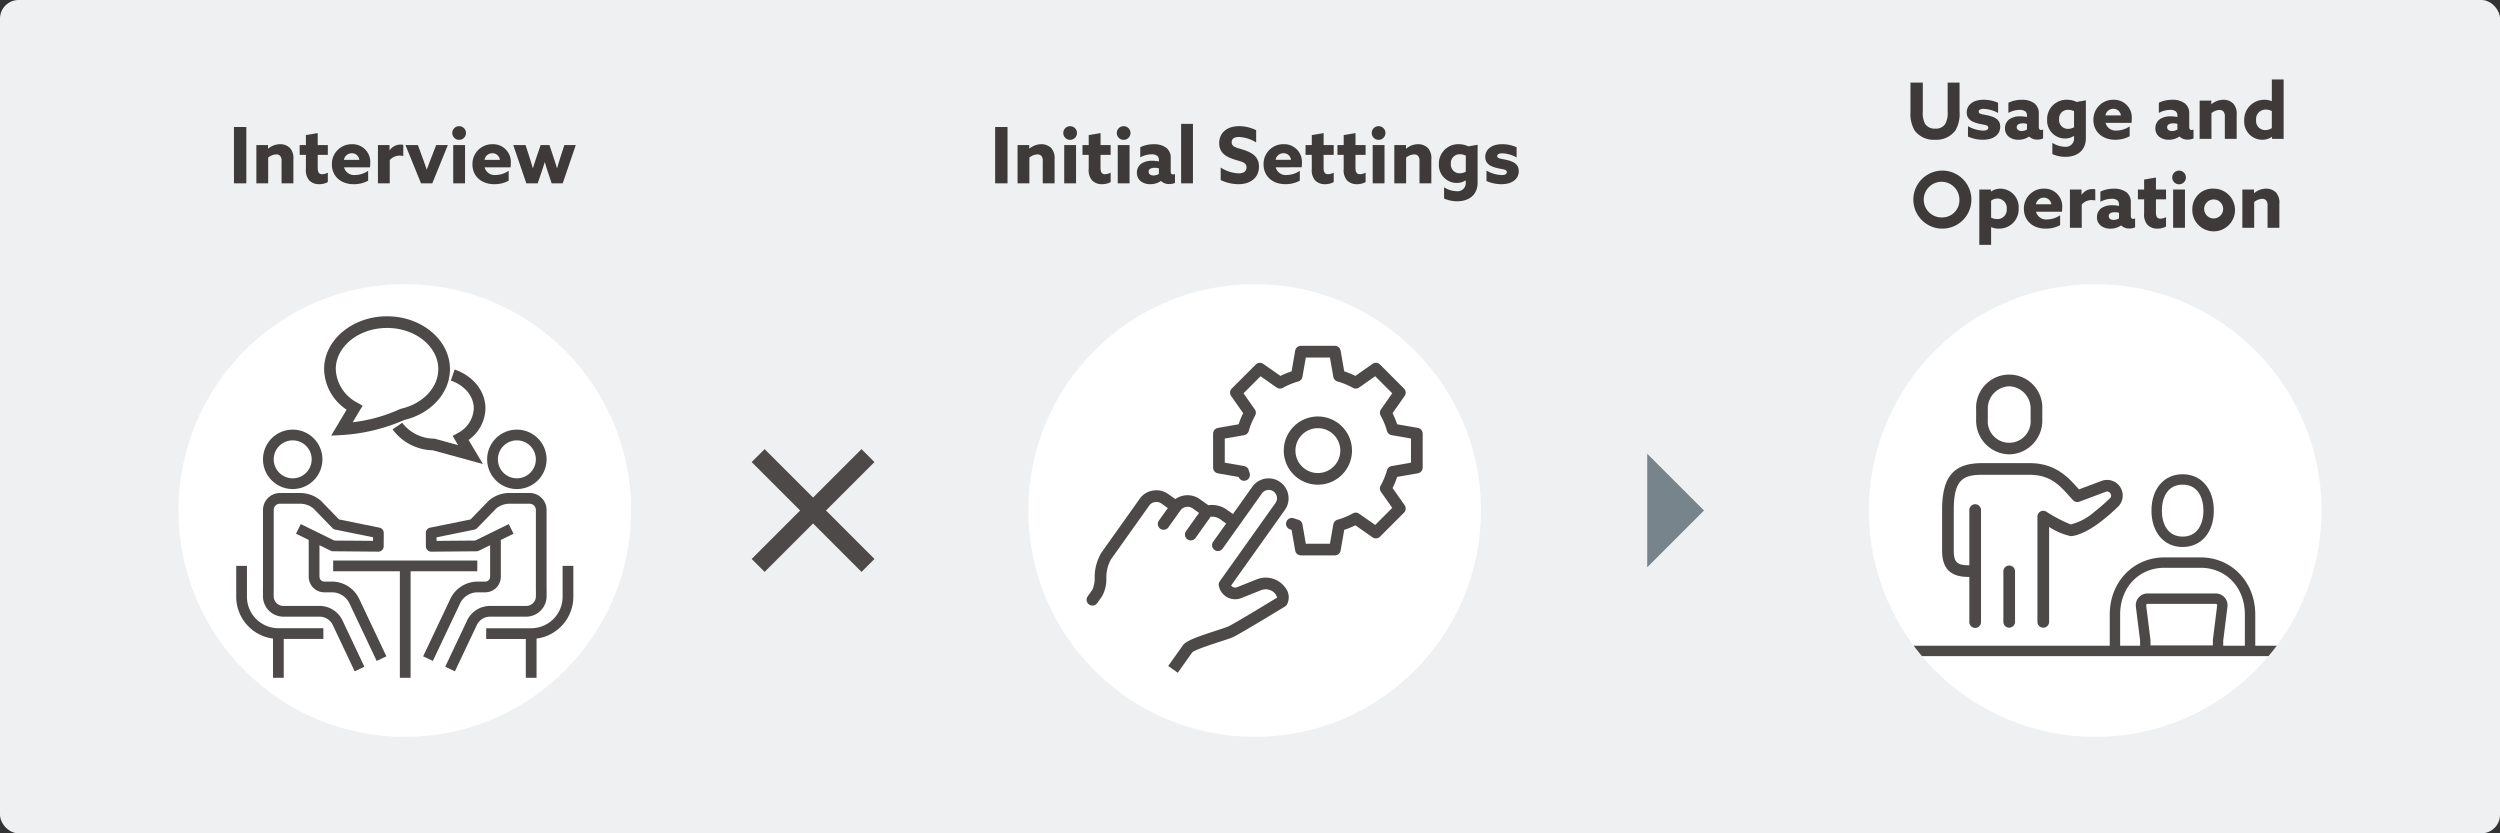 <svg xmlns="http://www.w3.org/2000/svg" width="450" height="150" viewBox="0 0 450 150"><rect x="0" y="0" width="450" height="150" fill="#333333" stroke="none"/><g transform="translate(0)"><g transform="translate(0)"><rect width="450" height="150" rx="3.348" transform="translate(0)" fill="#eef0f1"/></g><g transform="translate(0)"><g transform="translate(2 2)"><path d="M9.72,3.864H7.578V9.072a4.15,4.15,0,0,1-.434,2.24,1.977,1.977,0,0,1-1.792.84A2.046,2.046,0,0,1,3.5,11.27a4.2,4.2,0,0,1-.392-2.212V3.864H.886V9.142a5.953,5.953,0,0,0,.756,3.36A4.255,4.255,0,0,0,5.3,14.154a4.283,4.283,0,0,0,3.64-1.624A5.845,5.845,0,0,0,9.72,9.086Zm1.512,9.716a6.538,6.538,0,0,0,2.716.574c1.764,0,3.08-.826,3.094-2.338,0-1.19-.8-1.694-2.114-2.016-1.022-.252-1.764-.21-1.764-.714,0-.322.336-.49.9-.49a5.8,5.8,0,0,1,2.59.742V7.5a6.431,6.431,0,0,0-2.632-.546c-1.708,0-3,.826-3.01,2.282,0,1.134.77,1.68,2.072,2,1.036.266,1.806.21,1.806.742,0,.378-.35.532-.938.532a5.886,5.886,0,0,1-2.716-.8Zm11.018,0a2.015,2.015,0,0,0,1.484.546,2.315,2.315,0,0,0,1.022-.21v-1.6a.8.8,0,0,1-.35.084c-.294,0-.42-.224-.42-.546V9.52a2.278,2.278,0,0,0-.77-1.9,3.637,3.637,0,0,0-2.3-.658,5.477,5.477,0,0,0-2.408.532V9.324a4.3,4.3,0,0,1,2.016-.546,1.584,1.584,0,0,1,1.064.294.971.971,0,0,1,.266.728v.266a5.535,5.535,0,0,0-1.19-.126,3.4,3.4,0,0,0-1.932.49A1.963,1.963,0,0,0,17.9,12.1a1.878,1.878,0,0,0,.812,1.61,2.8,2.8,0,0,0,1.6.448,3.353,3.353,0,0,0,1.918-.574Zm-.392-1.274a1.912,1.912,0,0,1-.966.28c-.49,0-.882-.238-.882-.686,0-.532.546-.7,1.092-.7a2.8,2.8,0,0,1,.756.1Zm4.564,4.424a5.613,5.613,0,0,0,2.352.5c2.2,0,3.682-1.2,3.682-3.374v-6.8L30.79,7.35a3.9,3.9,0,0,0-1.722-.392,3.475,3.475,0,0,0-3.584,3.6A3.22,3.22,0,0,0,28.69,13.93a2.9,2.9,0,0,0,1.61-.462l.028.014v.378a1.473,1.473,0,0,1-1.68,1.554,4.371,4.371,0,0,1-2.226-.7Zm3.906-4.83a2.141,2.141,0,0,1-1.078.294,1.575,1.575,0,0,1-1.61-1.722,1.581,1.581,0,0,1,1.638-1.708,2.419,2.419,0,0,1,1.05.252Zm10.346-.784a5.673,5.673,0,0,0,.042-.728,3.187,3.187,0,0,0-3.29-3.43,3.552,3.552,0,0,0-3.612,3.626c0,2.156,1.638,3.57,3.906,3.57a5.289,5.289,0,0,0,2.618-.63V11.746A4.286,4.286,0,0,1,38,12.5a1.865,1.865,0,0,1-2-1.386Zm-4.69-1.344A1.423,1.423,0,0,1,37.4,8.582a1.345,1.345,0,0,1,1.358,1.19ZM49.326,13.58a2.015,2.015,0,0,0,1.484.546,2.315,2.315,0,0,0,1.022-.21v-1.6a.8.8,0,0,1-.35.084c-.294,0-.42-.224-.42-.546V9.52a2.278,2.278,0,0,0-.77-1.9A3.637,3.637,0,0,0,48,6.958a5.477,5.477,0,0,0-2.408.532V9.324A4.3,4.3,0,0,1,47.6,8.778a1.584,1.584,0,0,1,1.064.294.971.971,0,0,1,.266.728v.266a5.535,5.535,0,0,0-1.19-.126,3.4,3.4,0,0,0-1.932.49,1.963,1.963,0,0,0-.84,1.666,1.878,1.878,0,0,0,.812,1.61,2.8,2.8,0,0,0,1.6.448A3.353,3.353,0,0,0,49.3,13.58Zm-.392-1.274a1.912,1.912,0,0,1-.966.28c-.49,0-.882-.238-.882-.686,0-.532.546-.7,1.092-.7a2.8,2.8,0,0,1,.756.1Zm4,1.694h2.128V9.366a2.456,2.456,0,0,1,1.442-.574.912.912,0,0,1,.728.294,1.365,1.365,0,0,1,.238.966V14H59.6V9.7A2.77,2.77,0,0,0,59,7.658a2.481,2.481,0,0,0-1.806-.7,3.373,3.373,0,0,0-2.128.8l-.028-.014v-.63h-2.1Zm13.034-.364V14h2.086V3.3H65.93V7.2L65.9,7.21a3.267,3.267,0,0,0-1.3-.252A3.6,3.6,0,0,0,60.96,10.7a3.258,3.258,0,0,0,3.234,3.458,3.084,3.084,0,0,0,1.75-.532Zm-.042-1.568a2.252,2.252,0,0,1-1.19.35A1.639,1.639,0,0,1,63.1,10.6a1.7,1.7,0,0,1,1.722-1.876,2.479,2.479,0,0,1,1.106.266Zm-59.3,16.07a3.209,3.209,0,1,1,3.066-3.206A3.089,3.089,0,0,1,6.626,28.138Zm0,2.016a5.222,5.222,0,1,0,0-10.444,5.222,5.222,0,1,0,0,10.444ZM15.4,29.9l.028-.014a3.1,3.1,0,0,0,1.33.266,3.492,3.492,0,0,0,3.6-3.654A3.32,3.32,0,0,0,17.1,22.958a2.977,2.977,0,0,0-1.708.518l-.028-.014v-.35H13.276V33.08H15.4Zm0-1.736V25.114a1.976,1.976,0,0,1,1.148-.378,1.7,1.7,0,0,1,1.666,1.876,1.672,1.672,0,0,1-1.722,1.82A2.411,2.411,0,0,1,15.4,28.166Zm12.754-1.05a5.673,5.673,0,0,0,.042-.728,3.187,3.187,0,0,0-3.29-3.43A3.552,3.552,0,0,0,21.3,26.584c0,2.156,1.638,3.57,3.906,3.57a5.289,5.289,0,0,0,2.618-.63V27.746a4.286,4.286,0,0,1-2.338.756,1.865,1.865,0,0,1-2-1.386Zm-4.69-1.344a1.423,1.423,0,0,1,1.414-1.19,1.345,1.345,0,0,1,1.358,1.19ZM29.586,30h2.128V25.828a2.288,2.288,0,0,1,1.862-.812,2.479,2.479,0,0,1,.574.07v-2a1.707,1.707,0,0,0-.448-.056,2.33,2.33,0,0,0-2,1.022l-.028-.014v-.924H29.586Zm9.226-.42a2.015,2.015,0,0,0,1.484.546,2.315,2.315,0,0,0,1.022-.21v-1.6a.8.8,0,0,1-.35.084c-.294,0-.42-.224-.42-.546V25.52a2.278,2.278,0,0,0-.77-1.9,3.637,3.637,0,0,0-2.3-.658,5.477,5.477,0,0,0-2.408.532v1.834a4.3,4.3,0,0,1,2.016-.546,1.584,1.584,0,0,1,1.064.294.971.971,0,0,1,.266.728v.266a5.535,5.535,0,0,0-1.19-.126,3.4,3.4,0,0,0-1.932.49,1.963,1.963,0,0,0-.84,1.666,1.878,1.878,0,0,0,.812,1.61,2.8,2.8,0,0,0,1.6.448,3.353,3.353,0,0,0,1.918-.574Zm-.392-1.274a1.912,1.912,0,0,1-.966.28c-.49,0-.882-.238-.882-.686,0-.532.546-.7,1.092-.7a2.8,2.8,0,0,1,.756.1Zm8.47-.224a2.466,2.466,0,0,1-1.022.28c-.644,0-.8-.5-.8-1.176v-2.31h1.82V23.112H45.07V20.956l-2.128.364v1.792h-1.12v1.764h1.12V27.41a2.807,2.807,0,0,0,.6,2.058,2.427,2.427,0,0,0,1.792.686,3.173,3.173,0,0,0,1.554-.378ZM48,20.928a1.232,1.232,0,1,0,1.232-1.218A1.231,1.231,0,0,0,48,20.928ZM48.164,30h2.128V23.112H48.164Zm5.586-3.444a1.709,1.709,0,1,1,1.708,1.764A1.719,1.719,0,0,1,53.75,26.556Zm-2.128,0a3.844,3.844,0,1,0,3.836-3.6A3.647,3.647,0,0,0,51.622,26.556Zm9,3.444h2.128V25.366a2.456,2.456,0,0,1,1.442-.574.912.912,0,0,1,.728.294,1.365,1.365,0,0,1,.238.966V30h2.128V25.7a2.77,2.77,0,0,0-.6-2.044,2.481,2.481,0,0,0-1.806-.7,3.373,3.373,0,0,0-2.128.8l-.028-.014v-.63h-2.1Z" transform="translate(341 9)" fill="#3e3a39"/></g><path d="M2.128,14H4.354V3.864H2.128ZM6.16,14H8.288V9.366A2.456,2.456,0,0,1,9.73,8.792a.912.912,0,0,1,.728.294,1.365,1.365,0,0,1,.238.966V14h2.128V9.7a2.77,2.77,0,0,0-.6-2.044,2.481,2.481,0,0,0-1.806-.7,3.373,3.373,0,0,0-2.128.8L8.26,7.742v-.63H6.16Zm8.232-9.072A1.232,1.232,0,1,0,15.624,3.71,1.231,1.231,0,0,0,14.392,4.928ZM14.56,14h2.128V7.112H14.56Zm8.358-1.918a2.466,2.466,0,0,1-1.022.28c-.644,0-.8-.5-.8-1.176V8.876h1.82V7.112H21.1V4.956L18.97,5.32V7.112H17.85V8.876h1.12V11.41a2.807,2.807,0,0,0,.6,2.058,2.427,2.427,0,0,0,1.792.686,3.173,3.173,0,0,0,1.554-.378Zm1.106-7.154A1.232,1.232,0,1,0,25.256,3.71,1.231,1.231,0,0,0,24.024,4.928ZM24.192,14H26.32V7.112H24.192Zm7.8-.42a2.015,2.015,0,0,0,1.484.546,2.315,2.315,0,0,0,1.022-.21v-1.6a.8.8,0,0,1-.35.084c-.294,0-.42-.224-.42-.546V9.52a2.278,2.278,0,0,0-.77-1.9,3.637,3.637,0,0,0-2.3-.658,5.477,5.477,0,0,0-2.408.532V9.324a4.3,4.3,0,0,1,2.016-.546,1.584,1.584,0,0,1,1.064.294A.971.971,0,0,1,31.6,9.8v.266a5.535,5.535,0,0,0-1.19-.126,3.4,3.4,0,0,0-1.932.49,1.963,1.963,0,0,0-.84,1.666,1.878,1.878,0,0,0,.812,1.61,2.8,2.8,0,0,0,1.6.448,3.353,3.353,0,0,0,1.918-.574ZM31.6,12.306a1.912,1.912,0,0,1-.966.28c-.49,0-.882-.238-.882-.686,0-.532.546-.7,1.092-.7a2.8,2.8,0,0,1,.756.1ZM35.6,14H37.73V3.3H35.6Zm7.126-.588a7.457,7.457,0,0,0,3.206.742c2.184,0,3.682-1.19,3.682-3.164,0-1.792-1.232-2.506-2.758-3.01C45.64,7.574,44.7,7.5,44.7,6.608c0-.672.546-.952,1.3-.952a6.435,6.435,0,0,1,3.108.98v-2.2a6.978,6.978,0,0,0-3.094-.728c-2.128,0-3.556,1.176-3.556,3.066,0,1.764,1.26,2.45,2.66,2.912,1.3.42,2.254.5,2.254,1.442,0,.756-.6,1.078-1.414,1.078a6.4,6.4,0,0,1-3.234-1.05Zm14.574-2.3a5.672,5.672,0,0,0,.042-.728,3.187,3.187,0,0,0-3.29-3.43,3.552,3.552,0,0,0-3.612,3.626c0,2.156,1.638,3.57,3.906,3.57a5.289,5.289,0,0,0,2.618-.63V11.746a4.286,4.286,0,0,1-2.338.756,1.865,1.865,0,0,1-2-1.386Zm-4.69-1.344a1.423,1.423,0,0,1,1.414-1.19,1.345,1.345,0,0,1,1.358,1.19Zm10.458,2.31a2.466,2.466,0,0,1-1.022.28c-.644,0-.8-.5-.8-1.176V8.876h1.82V7.112H61.25V4.956l-2.128.364V7.112H58V8.876h1.12V11.41a2.807,2.807,0,0,0,.6,2.058,2.427,2.427,0,0,0,1.792.686,3.173,3.173,0,0,0,1.554-.378Zm5.74,0a2.466,2.466,0,0,1-1.022.28c-.644,0-.8-.5-.8-1.176V8.876h1.82V7.112H66.99V4.956l-2.128.364V7.112h-1.12V8.876h1.12V11.41a2.807,2.807,0,0,0,.6,2.058,2.427,2.427,0,0,0,1.792.686,3.173,3.173,0,0,0,1.554-.378Zm1.106-7.154A1.232,1.232,0,1,0,71.148,3.71,1.231,1.231,0,0,0,69.916,4.928ZM70.084,14h2.128V7.112H70.084Zm3.892,0H76.1V9.366a2.456,2.456,0,0,1,1.442-.574.912.912,0,0,1,.728.294,1.365,1.365,0,0,1,.238.966V14H80.64V9.7a2.77,2.77,0,0,0-.6-2.044,2.481,2.481,0,0,0-1.806-.7,3.373,3.373,0,0,0-2.128.8l-.028-.014v-.63h-2.1Zm8.96,2.73a5.613,5.613,0,0,0,2.352.5c2.2,0,3.682-1.2,3.682-3.374v-6.8L87.3,7.35a3.9,3.9,0,0,0-1.722-.392A3.475,3.475,0,0,0,82,10.556,3.22,3.22,0,0,0,85.2,13.93a2.9,2.9,0,0,0,1.61-.462l.028.014v.378a1.473,1.473,0,0,1-1.68,1.554,4.371,4.371,0,0,1-2.226-.7Zm3.906-4.83a2.141,2.141,0,0,1-1.078.294,1.575,1.575,0,0,1-1.61-1.722,1.581,1.581,0,0,1,1.638-1.708,2.419,2.419,0,0,1,1.05.252Zm3.724,1.68a6.538,6.538,0,0,0,2.716.574c1.764,0,3.08-.826,3.094-2.338,0-1.19-.8-1.694-2.114-2.016C93.24,9.548,92.5,9.59,92.5,9.086c0-.322.336-.49.9-.49a5.8,5.8,0,0,1,2.59.742V7.5a6.431,6.431,0,0,0-2.632-.546c-1.708,0-3,.826-3.01,2.282,0,1.134.77,1.68,2.072,2,1.036.266,1.806.21,1.806.742,0,.378-.35.532-.938.532a5.886,5.886,0,0,1-2.716-.8Z" transform="translate(177 19)" fill="#3e3a39"/><g transform="translate(-1)"><path d="M7.113,14H9.339V3.864H7.113Zm4.032,0h2.128V9.366a2.456,2.456,0,0,1,1.442-.574.912.912,0,0,1,.728.294,1.365,1.365,0,0,1,.238.966V14h2.128V9.7a2.77,2.77,0,0,0-.6-2.044,2.481,2.481,0,0,0-1.806-.7,3.373,3.373,0,0,0-2.128.8l-.028-.014v-.63h-2.1Zm12.866-1.918a2.466,2.466,0,0,1-1.022.28c-.644,0-.8-.5-.8-1.176V8.876h1.82V7.112h-1.82V4.956l-2.128.364V7.112h-1.12V8.876h1.12V11.41a2.807,2.807,0,0,0,.6,2.058,2.427,2.427,0,0,0,1.792.686,3.173,3.173,0,0,0,1.554-.378Zm7.588-.966a5.673,5.673,0,0,0,.042-.728,3.187,3.187,0,0,0-3.29-3.43,3.552,3.552,0,0,0-3.612,3.626c0,2.156,1.638,3.57,3.906,3.57a5.289,5.289,0,0,0,2.618-.63V11.746a4.286,4.286,0,0,1-2.338.756,1.865,1.865,0,0,1-2-1.386Zm-4.69-1.344a1.423,1.423,0,0,1,1.414-1.19,1.345,1.345,0,0,1,1.358,1.19ZM33.027,14h2.128V9.828a2.288,2.288,0,0,1,1.862-.812,2.479,2.479,0,0,1,.574.07v-2a1.707,1.707,0,0,0-.448-.056,2.33,2.33,0,0,0-2,1.022l-.028-.014V7.112H33.027Zm7.756,0h2.03l2.8-6.888h-2.1l-.854,2.2c-.28.714-.574,1.5-.826,2.2h-.028c-.238-.7-.5-1.456-.77-2.184l-.812-2.212h-2.24Zm5.628-9.072A1.232,1.232,0,1,0,47.643,3.71,1.231,1.231,0,0,0,46.411,4.928ZM46.579,14h2.128V7.112H46.579ZM56.9,11.116a5.672,5.672,0,0,0,.042-.728,3.187,3.187,0,0,0-3.29-3.43,3.552,3.552,0,0,0-3.612,3.626c0,2.156,1.638,3.57,3.906,3.57a5.289,5.289,0,0,0,2.618-.63V11.746a4.286,4.286,0,0,1-2.338.756,1.865,1.865,0,0,1-2-1.386Zm-4.69-1.344a1.423,1.423,0,0,1,1.414-1.19,1.345,1.345,0,0,1,1.358,1.19ZM59.739,14h2.044l.63-1.848c.238-.686.448-1.33.63-1.96h.028c.182.63.392,1.3.616,1.974L64.3,14h1.988l2.352-6.888H66.585l-.7,2.17c-.224.7-.42,1.33-.6,1.988h-.028c-.2-.658-.392-1.274-.63-1.988L63.9,7.112H62.315l-.742,2.17c-.224.658-.448,1.344-.644,1.988H60.9c-.182-.658-.378-1.3-.6-1.988l-.7-2.17H57.387Z" transform="translate(36 19)" fill="#3e3a39"/></g><circle cx="40.745" cy="40.745" r="40.745" transform="translate(185.089 51.147)" fill="#fff"/><path d="M296.5,87.892V77.667l5.112,5.112,5.112,5.112L301.608,93,296.5,98.116Z" transform="translate(0 4)" fill="#78848b"/><path d="M146.352,85.561l8.719-8.719,2.331,2.33-8.721,8.719,8.721,8.721-2.331,2.33-8.719-8.719-8.719,8.719-2.331-2.33,8.721-8.721L135.3,79.172l2.331-2.33,8.719,8.719Z" transform="translate(0 4)" fill="#4c4948"/><circle cx="40.745" cy="40.745" r="40.745" transform="translate(32.116 51.147)" fill="#fff"/><g transform="translate(0 4)"><path d="M85.913,98.824V96.892H59.969v1.933H71.975V118h1.933V98.824Z" fill="#4c4948"/><path d="M52.686,84.03a5.348,5.348,0,1,0-5.348-5.348A5.354,5.354,0,0,0,52.686,84.03Zm0-8.764a3.415,3.415,0,1,1-3.415,3.415A3.419,3.419,0,0,1,52.686,75.266Z" fill="#4c4948"/><path d="M59.755,100.684H58.378a.876.876,0,0,1-.875-.875V94.137l2.022.991a.967.967,0,0,0,.417.1l8.151.069H68.1a.967.967,0,0,0,.966-.962l.011-2.407a.966.966,0,0,0-.774-.952l-7.28-1.48L57.8,86.174a.982.982,0,0,0-.107-.1,5.731,5.731,0,0,0-3.666-1.333H50.394a3.06,3.06,0,0,0-3.056,3.056V101.65h-.006v1.664A3.688,3.688,0,0,0,51.015,107h6.52a2.623,2.623,0,0,1,2.361,1.495l3.947,8.343,1.747-.826-3.947-8.343a4.564,4.564,0,0,0-4.108-2.6h-6.52a1.753,1.753,0,0,1-1.751-1.751v-1.17h.006V87.792a1.125,1.125,0,0,1,1.124-1.124h3.627a3.794,3.794,0,0,1,2.383.847l3.443,3.541a.966.966,0,0,0,.5.273l6.8,1.381,0,.643L60.178,93.3,57.5,91.985v-.061h-.125l-3.242-1.589-.851,1.735,2.285,1.12v6.619a2.811,2.811,0,0,0,2.808,2.808h1.377a3.5,3.5,0,0,1,3.15,1.995l4.9,10.352,1.747-.826-4.9-10.352a5.441,5.441,0,0,0-4.9-3.1Z" fill="#4c4948"/><path d="M44.453,103.427V97.856H42.52v5.571a7.6,7.6,0,0,0,6.622,7.52V118h1.933v-6.988h7.133v-1.933h-8.1A5.662,5.662,0,0,1,44.453,103.427Z" fill="#4c4948"/><path d="M93.036,84.03a5.348,5.348,0,1,0-5.348-5.348A5.354,5.354,0,0,0,93.036,84.03Zm0-8.764a3.415,3.415,0,1,1-3.415,3.415A3.419,3.419,0,0,1,93.036,75.266Z" fill="#4c4948"/><path d="M94.707,107a3.688,3.688,0,0,0,3.684-3.684V101.65h-.006V87.792a3.06,3.06,0,0,0-3.056-3.056H91.7a5.731,5.731,0,0,0-3.666,1.333.959.959,0,0,0-.106.1L84.7,89.5l-7.28,1.48a.966.966,0,0,0-.774.952l.011,2.407a.967.967,0,0,0,.966.962h.008l8.151-.069a.967.967,0,0,0,.417-.1l2.022-.991v5.672a.876.876,0,0,1-.875.875H85.967a5.441,5.441,0,0,0-4.9,3.1l-4.9,10.352,1.747.826,4.9-10.352a3.5,3.5,0,0,1,3.15-1.995h1.377a2.811,2.811,0,0,0,2.808-2.808V93.19l2.285-1.12-.851-1.735-3.242,1.589h-.125v.061L85.544,93.3l-6.962.059,0-.643,6.8-1.381a.966.966,0,0,0,.5-.273l3.443-3.542a3.8,3.8,0,0,1,2.383-.847h3.627a1.125,1.125,0,0,1,1.123,1.124v14.352h.006v1.17a1.753,1.753,0,0,1-1.751,1.751h-6.52a4.564,4.564,0,0,0-4.108,2.6l-3.947,8.343,1.747.826,3.947-8.343A2.623,2.623,0,0,1,88.187,107h6.52Z" fill="#4c4948"/><path d="M101.269,97.855v5.571a5.662,5.662,0,0,1-5.656,5.656h-8.1v1.933h7.134V118H96.58v-7.056a7.6,7.6,0,0,0,6.622-7.52V97.855h-1.933Z" fill="#4c4948"/><path d="M62.392,69.744l-2.783,4.665,1.963-.1A32.99,32.99,0,0,0,72.764,71.6c4.852-1.155,8.229-4.9,8.229-9.149,0-5.248-5.082-9.518-11.328-9.518S58.338,57.2,58.338,62.449a8.985,8.985,0,0,0,4.054,7.3Zm7.274-14.712c5.087,0,9.227,3.327,9.227,7.416,0,3.3-2.763,6.228-6.719,7.129l-.237.085a28.173,28.173,0,0,1-8.446,2.343l1.778-2.979-.93-.531a7.129,7.129,0,0,1-3.9-6.046c0-4.089,4.139-7.416,9.227-7.416Z" fill="#4c4948"/><path d="M85.283,69.509a5.246,5.246,0,0,1-2.876,4.438l-.929.531.979,1.641L78.335,74.99l-.237-.036A7.248,7.248,0,0,1,72.4,72.1l-1.735,1.186a9.229,9.229,0,0,0,7.225,3.766l9.042,2.475-2.589-4.338a7.11,7.11,0,0,0,3.038-5.677c0-3.082-2.178-5.829-5.548-7L81.148,64.5c2.512.871,4.135,2.838,4.135,5.012Z" fill="#4c4948"/></g><g transform="translate(0 4)"><path d="M237.218,83.248a6.14,6.14,0,1,0-6.14-6.14A6.146,6.146,0,0,0,237.218,83.248Zm0-10.178a4.038,4.038,0,1,1-4.038,4.038A4.042,4.042,0,0,1,237.218,73.071Z" fill="#4c4948"/><path d="M226.171,100.3l-3.506,1.4a.877.877,0,0,1-.761-.046.929.929,0,0,1-.3-.265l9.694-13.63a3.595,3.595,0,0,0-5.859-4.167l-3.51,4.934-1.217-.865a4.658,4.658,0,0,0-3.213-.724l-1.671-1.188a3.808,3.808,0,0,0-4.265.088l-1.356-.965a3.628,3.628,0,0,0-2.579-.582,3.523,3.523,0,0,0-2.435,1.428l-6.937,9.753a8.555,8.555,0,0,0-1.212,4.5,5.343,5.343,0,0,1-.4,2.161l-.861,1.209a1.051,1.051,0,0,0,1.713,1.219l.86-1.209a6.262,6.262,0,0,0,.785-3.231,6.766,6.766,0,0,1,.829-3.427l6.937-9.753a1.469,1.469,0,0,1,1.006-.564,1.578,1.578,0,0,1,1.076.213l1.217.866L208.6,89.7a1.051,1.051,0,0,0,1.713,1.219l2.212-3.11a1.621,1.621,0,0,1,2.083-.351l1.217.865-2.341,3.29a1.051,1.051,0,0,0,1.713,1.219l2.718-3.82a2.622,2.622,0,0,1,1.577.358l1.216.865-2.34,3.29a1.051,1.051,0,1,0,1.713,1.219l2.948-4.144,0,0v0l4.117-5.788a1.487,1.487,0,0,1,.969-.606,1.462,1.462,0,0,1,1.114.256,1.493,1.493,0,0,1,.351,2.082l-10.018,14.084a1.05,1.05,0,0,0-.176.806,2.995,2.995,0,0,0,4.051,2.221l3.452-1.379a2.265,2.265,0,0,1,2.418.349,1.977,1.977,0,0,1,.575.942c-3.933,2.4-8.284,4.991-8.847,5.221-.42.17-1.238.437-2.105.718-3.78,1.229-5.45,1.869-6.006,2.65l-2.648,3.723L212,117.094l2.605-3.672c.494-.461,3.528-1.447,4.986-1.921.941-.307,1.755-.571,2.242-.768.982-.4,8.067-4.713,9.479-5.574a1.055,1.055,0,0,0,.309-.287,2.8,2.8,0,0,0-.365-3.226,4.334,4.334,0,0,0-5.08-1.346Z" fill="#4c4948"/><path d="M255.209,73.021l-3.723-.652a15.085,15.085,0,0,0-.824-2l2.168-3.091a1.052,1.052,0,0,0-.117-1.347L248.4,61.612a1.051,1.051,0,0,0-1.347-.117l-3.091,2.169a14.932,14.932,0,0,0-2-.824l-.652-3.723a1.051,1.051,0,0,0-1.035-.869h-6.106a1.051,1.051,0,0,0-1.035.869l-.651,3.723a14.922,14.922,0,0,0-2,.824L227.386,61.5a1.05,1.05,0,0,0-1.347.117l-4.317,4.318a1.052,1.052,0,0,0-.117,1.347l2.168,3.091a14.905,14.905,0,0,0-.823,2l-3.724.652a1.051,1.051,0,0,0-.869,1.035v6.106a1.051,1.051,0,0,0,.869,1.035l3.724.651a1.051,1.051,0,0,0,1.989-.678c-.058-.175-.112-.354-.163-.532a1.05,1.05,0,0,0-.829-.749l-3.488-.61V74.939l3.488-.611a1.051,1.051,0,0,0,.829-.749,12.926,12.926,0,0,1,1.144-2.774,1.05,1.05,0,0,0-.057-1.116l-2.03-2.895,3.069-3.07,2.895,2.031a1.055,1.055,0,0,0,1.116.057,12.908,12.908,0,0,1,2.775-1.145,1.05,1.05,0,0,0,.749-.829l.61-3.487h4.341L240,63.837a1.05,1.05,0,0,0,.749.829,12.84,12.84,0,0,1,2.773,1.145,1.052,1.052,0,0,0,1.117-.057l2.895-2.031,3.069,3.07-2.03,2.895a1.052,1.052,0,0,0-.057,1.117,12.873,12.873,0,0,1,1.145,2.774,1.051,1.051,0,0,0,.829.748l3.487.611v4.341l-3.487.61a1.051,1.051,0,0,0-.829.748,12.873,12.873,0,0,1-1.145,2.774,1.052,1.052,0,0,0,.057,1.117l2.03,2.895-3.069,3.07-2.895-2.031a1.05,1.05,0,0,0-1.117-.057,12.84,12.84,0,0,1-2.773,1.145,1.05,1.05,0,0,0-.749.829l-.611,3.488h-4.341l-.61-3.488a1.05,1.05,0,0,0-.749-.829q-.407-.116-.8-.256a1.051,1.051,0,1,0-.7,1.982c.1.034.194.067.293.1l.651,3.724a1.051,1.051,0,0,0,1.035.869h6.106a1.051,1.051,0,0,0,1.035-.869l.652-3.724a14.932,14.932,0,0,0,2-.824l3.091,2.169A1.051,1.051,0,0,0,248.4,92.6l4.317-4.318a1.052,1.052,0,0,0,.117-1.347l-2.168-3.091a15.085,15.085,0,0,0,.824-2l3.723-.651a1.051,1.051,0,0,0,.869-1.035V74.056a1.051,1.051,0,0,0-.869-1.035Z" fill="#4c4948"/></g><g transform="translate(0 4)"><circle cx="40.745" cy="40.745" r="40.745" transform="translate(336.394 47.147)" fill="#fff"/><path d="M367.787,108.98a1.051,1.051,0,0,1-1.051-1.051V88.991a1.051,1.051,0,0,1,1.6-.895,24.933,24.933,0,0,0,4.4,2.3,10.12,10.12,0,0,0,4.21-2.231,36.185,36.185,0,0,0,2.83-2.458.666.666,0,0,0,.1-.887.684.684,0,0,0-.858-.291c-1.918.72-3.851,1.444-4.739,1.772a1.052,1.052,0,0,1-1.122-.258c-.26-.27-.521-.561-.79-.861-1.64-1.828-3.335-3.718-7.031-3.718h-8.579c-3.44,0-5.077.943-5.077,6.3v7.354c0,2.037.589,2.626,2.626,2.626h.175V87.765a1.051,1.051,0,0,1,2.1,0v20.164a1.051,1.051,0,1,1-2.1,0V99.846h-.175c-3.226,0-4.728-1.5-4.728-4.728V87.765c0-5.97,2.08-8.4,7.179-8.4h8.579c4.634,0,6.924,2.553,8.6,4.416.093.1.185.207.276.308,1.009-.376,2.545-.952,4.072-1.524a2.817,2.817,0,0,1,2.959,4.652,37.731,37.731,0,0,1-3,2.606c-2.079,1.624-4.257,2.674-5.549,2.674a11.516,11.516,0,0,1-3.852-1.655v17.092a1.051,1.051,0,0,1-1.051,1.051Z" fill="#4c4948"/><path d="M361.659,77.786a6.071,6.071,0,0,1-5.953-6.3V69.732a5.963,5.963,0,1,1,11.906,0v1.751A6.071,6.071,0,0,1,361.659,77.786Zm0-12.256a4,4,0,0,0-3.852,4.2v1.751a3.866,3.866,0,1,0,7.7,0V69.732A4,4,0,0,0,361.659,65.531Z" fill="#4c4948"/><path d="M361.659,108.98a1.051,1.051,0,0,1-1.051-1.051V98.8a1.051,1.051,0,0,1,2.1,0v9.134A1.051,1.051,0,0,1,361.659,108.98Z" fill="#4c4948"/><path d="M392.876,94.458c-3.357,0-5.613-2.631-5.613-6.548s2.255-6.548,5.613-6.548,5.613,2.631,5.613,6.548S396.233,94.458,392.876,94.458Zm0-11.225c-2.759,0-3.742,2.416-3.742,4.677s.983,4.677,3.742,4.677,3.742-2.416,3.742-4.677S395.635,83.233,392.876,83.233Z" fill="#4c4948"/><path d="M409.817,112.231h-3.87v-5.613c0-5.866-4.244-10.29-9.871-10.29h-6.45c-5.627,0-9.871,4.424-9.871,10.29v5.613H344.46c.477.64.978,1.261,1.491,1.871h62.375c.513-.61,1.014-1.231,1.491-1.871Zm-11.5-1.106-.007,1.051H387.089v-.935l-.776-6.265a.252.252,0,0,1,.25-.283h12.277a.252.252,0,0,1,.25.283l-.769,6.149Zm5.755,1.106h-3.891V111.3l.761-6.092a2.123,2.123,0,0,0-2.106-2.386H386.563a2.123,2.123,0,0,0-2.106,2.386l.761,6.092v.931h-3.592v-5.613c0-4.878,3.365-8.419,8-8.419h6.45c4.635,0,8,3.541,8,8.419v5.613Z" fill="#4c4948"/></g></g></g></svg>
